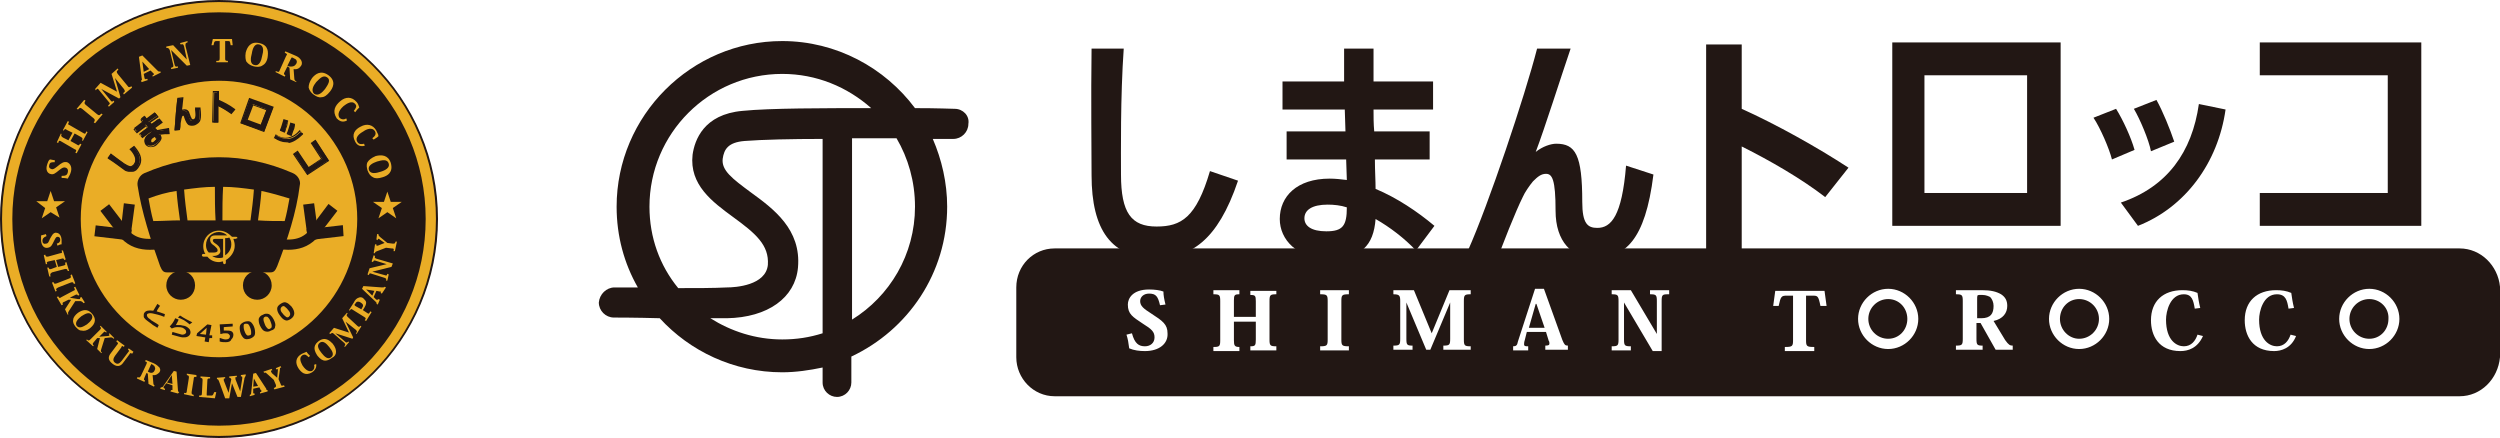 <?xml version="1.0" encoding="utf-8"?>
<!-- Generator: Adobe Illustrator 26.5.3, SVG Export Plug-In . SVG Version: 6.00 Build 0)  -->
<svg version="1.1" id="レイヤー_1" xmlns="http://www.w3.org/2000/svg" xmlns:xlink="http://www.w3.org/1999/xlink" x="0px"
	 y="0px" viewBox="0 0 365.3 64" style="enable-background:new 0 0 365.3 64;" xml:space="preserve">
<style type="text/css">
	.st0{fill:#EAAD26;}
	.st1{fill:#231815;}
	.st2{fill:#221714;}
	.st3{fill-rule:evenodd;clip-rule:evenodd;fill:#221714;}
</style>
<g>
	<g>
		<ellipse transform="matrix(0.618 -0.786 0.786 0.618 -12.935 37.385)" class="st0" cx="32" cy="32" rx="31.9" ry="31.9"/>
		<path class="st1" d="M32,64C14.4,64,0,49.6,0,32C0,14.4,14.4,0,32,0c17.6,0,32,14.4,32,32C64,49.6,49.6,64,32,64z M32,0.3
			C14.5,0.3,0.3,14.5,0.3,32c0,17.5,14.2,31.7,31.7,31.7c17.5,0,31.7-14.2,31.7-31.7C63.7,14.5,49.5,0.3,32,0.3z"/>
	</g>
	<g>
		<g>
			<path class="st2" d="M13.4,46c-0.4-0.5-1-0.1-1.5,0.2c-0.5,0.4-1,0.9-0.7,1.4c0.4,0.5,1,0.1,1.5-0.2C13.2,47,13.7,46.5,13.4,46z"
				/>
			<path class="st2" d="M22.3,53.3l-0.1-0.1c-0.1,0-0.1,0-0.2,0.2l-0.4,0.9l0.2,0.1c0.4,0.2,0.7,0,0.8-0.3c0.1-0.2,0.1-0.3,0-0.5
				C22.6,53.5,22.5,53.4,22.3,53.3z"/>
			<polygon class="st2" points="25.1,54.8 24.4,55.9 25.2,56.1 25.1,54.8 			"/>
			<polygon class="st2" points="37.1,55.3 37,56.5 37.7,56.4 37.1,55.3 			"/>
			<path class="st2" d="M46.7,50.1c-0.5,0.4-0.1,1,0.3,1.5c0.4,0.5,0.9,1,1.4,0.6c0.5-0.4,0.1-1-0.3-1.5
				C47.7,50.2,47.2,49.7,46.7,50.1z"/>
			<path class="st2" d="M52.7,44.2c-0.5-0.3-0.7,0-0.8,0.2l-0.1,0.1c0,0.1,0,0.1,0.1,0.2l0.9,0.5l0.1-0.2
				C53.2,44.6,53,44.4,52.7,44.2z"/>
			<polygon class="st2" points="53.5,42.3 54.4,43.2 54.7,42.5 53.5,42.3 			"/>
			<path class="st2" d="M19.5,21.4c0.5,0.6,0.8,1.1,0.9,1.6c0.1,0.5,0,0.9-0.3,1.4c-0.1,0.2-0.3,0.3-0.4,0.4
				c-0.2,0.1-0.3,0.2-0.5,0.2c-0.2,0-0.3,0-0.4,0c-0.1,0-0.3-0.1-0.4-0.1c-0.1-0.1-0.3-0.2-0.6-0.4c-0.3-0.2-0.9-0.7-2-1.4l0.4-0.6
				c0.9,0.7,1.5,1.1,1.9,1.4c0.3,0.2,0.5,0.3,0.6,0.4c0.1,0,0.2,0.1,0.3,0.1c0.1,0,0.2,0,0.3-0.1c0.1-0.1,0.2-0.2,0.3-0.3
				c0.2-0.3,0.2-0.6,0.2-1c-0.1-0.4-0.3-0.7-0.7-1.2L19.5,21.4z"/>
			<path class="st2" d="M19,25.1c-0.1,0-0.1,0-0.2,0c-0.2,0-0.3-0.1-0.4-0.1s-0.3-0.2-0.6-0.4c-0.3-0.2-0.9-0.7-2-1.4l-0.1-0.1
				l0.5-0.7l0.1,0.1c0.9,0.7,1.5,1.1,1.9,1.4c0.4,0.2,0.5,0.3,0.6,0.3c0.2,0.1,0.3,0.1,0.5,0c0.1-0.1,0.2-0.1,0.3-0.3
				c0.2-0.3,0.2-0.6,0.1-0.9c-0.1-0.3-0.3-0.7-0.7-1.1l-0.1-0.1l0.7-0.5l0.1,0.1c0.5,0.6,0.8,1.1,0.9,1.6c0.1,0.5,0,1-0.3,1.4
				c-0.1,0.2-0.3,0.4-0.4,0.5c-0.2,0.1-0.3,0.2-0.5,0.2C19.2,25.1,19.1,25.1,19,25.1 M16,23c1,0.7,1.6,1.2,1.9,1.4
				c0.3,0.2,0.4,0.3,0.6,0.4c0.1,0.1,0.3,0.1,0.4,0.1c0.1,0,0.3,0,0.4,0c0.1,0,0.3-0.1,0.4-0.2c0.1-0.1,0.3-0.3,0.4-0.4
				c0.3-0.4,0.4-0.9,0.3-1.3c-0.1-0.4-0.4-0.9-0.8-1.4l-0.4,0.2c0.4,0.4,0.6,0.8,0.7,1.1c0.1,0.4,0,0.7-0.2,1.1
				c-0.1,0.1-0.2,0.3-0.3,0.3c-0.2,0.2-0.5,0.1-0.7,0.1c-0.1,0-0.3-0.2-0.6-0.4c-0.4-0.2-1-0.7-1.8-1.3L16,23z"/>
			<path class="st2" d="M24.5,18.9l0.1,0.7c-0.5,0-0.9,0-1.4,0.1l0.1,0.1c0,0,0.1,0.1,0.1,0.1c0.1,0.2,0.1,0.3,0,0.5
				c-0.1,0.2-0.3,0.4-0.6,0.6c-0.3,0.2-0.5,0.3-0.8,0.3c-0.3,0-0.5-0.1-0.7-0.3c-0.2-0.2-0.2-0.5-0.1-0.7c0.1-0.3,0.2-0.5,0.5-0.7
				c0.2-0.1,0.3-0.2,0.5-0.3L22,19.1l-1.2,0.9l-0.4-0.5l1.2-0.9l-0.3-0.4l-1.3,1l-0.4-0.5l1.3-1l-0.3-0.4l0.5-0.4l0.3,0.4l1.2-0.9
				l0.4,0.5l-1.3,0.9l0.3,0.4l1.1-0.8l0.3,0.5l-1.1,0.8l0.4,0.5C23.5,19.1,24,19,24.5,18.9 M22.8,20.2l-0.2-0.2
				c-0.2,0.1-0.3,0.2-0.4,0.2c-0.1,0.1-0.2,0.2-0.3,0.3c0,0.1,0,0.2,0,0.3c0.1,0.1,0.3,0.1,0.6-0.1C22.8,20.4,22.9,20.3,22.8,20.2"
				/>
			<path class="st2" d="M22,21.5c-0.3,0-0.5-0.1-0.7-0.3c-0.2-0.2-0.2-0.5-0.2-0.8c0.1-0.3,0.2-0.5,0.5-0.7c0.1-0.1,0.3-0.2,0.4-0.3
				L22,19.3l-1.2,0.9l-0.5-0.6l1.2-0.9l-0.2-0.2l-1.3,1l-0.5-0.6l1.3-1l-0.3-0.4l0.7-0.5l0.3,0.4l1.2-0.9l0.5,0.6L22,17.9l0.2,0.2
				l1.1-0.8l0.5,0.6l-1.1,0.8l0.3,0.3c0.6-0.1,1.1-0.2,1.6-0.3h0.1l0.1,0.9l-0.1,0c-0.4,0-0.8,0-1.2,0.1c0,0,0,0,0,0.1
				c0.1,0.2,0.2,0.4,0,0.7c-0.1,0.2-0.3,0.4-0.6,0.7C22.7,21.4,22.4,21.5,22,21.5C22.1,21.5,22.1,21.5,22,21.5 M22,19l0.4,0.5
				l-0.1,0.1c-0.1,0.1-0.3,0.2-0.5,0.3c-0.2,0.2-0.4,0.4-0.4,0.6c-0.1,0.2,0,0.4,0.1,0.6c0.1,0.2,0.3,0.3,0.5,0.3h0
				c0.3,0,0.5-0.1,0.7-0.3c0.3-0.2,0.5-0.4,0.6-0.6c0.1-0.2,0.1-0.3,0-0.4c0,0,0-0.1-0.1-0.1L23,19.7l0.2,0c0.4-0.1,0.9-0.1,1.3-0.1
				L24.4,19c-0.5,0-1,0.1-1.6,0.3l-0.1,0l-0.5-0.6l1.1-0.8l-0.2-0.3l-1.1,0.8l-0.4-0.5l1.3-0.9l-0.2-0.3l-1.3,0.9l-0.3-0.4l-0.4,0.3
				l0.3,0.4l-1.3,1l0.2,0.3l1.3-1l0.4,0.5l-1.2,0.9l0.2,0.3L22,19z M22.1,20.9L22.1,20.9c-0.1,0-0.2,0-0.3-0.1
				c-0.1-0.1-0.1-0.2,0-0.4c0.1-0.1,0.2-0.2,0.3-0.3c0.1-0.1,0.2-0.1,0.4-0.2l0.1,0l0.2,0.3c0.1,0.1,0.1,0.3-0.3,0.6
				C22.4,20.8,22.2,20.9,22.1,20.9 M22.6,20c-0.2,0.1-0.3,0.1-0.3,0.2c-0.1,0.1-0.2,0.2-0.2,0.3c0,0.1,0,0.1,0,0.2
				c0,0,0.1,0.1,0.1,0.1c0.1,0,0.2,0,0.4-0.2c0.1-0.1,0.3-0.2,0.2-0.3L22.6,20z"/>
			<path class="st2" d="M26.6,14.4c-0.1,0.8-0.1,1.4-0.2,1.9c0.1-0.1,0.1-0.1,0.2-0.1c0.3-0.1,0.6,0,0.8,0.3l0.3,0.8
				c0.1,0.2,0.1,0.3,0.2,0.3c0.1,0.1,0.2,0.1,0.3,0c0.4-0.1,0.5-0.7,0.3-1.7l0.6,0c0.1,0.7,0.1,1.3,0,1.6c-0.1,0.4-0.4,0.6-0.7,0.7
				c-0.3,0.1-0.6,0.1-0.8,0c-0.2-0.1-0.4-0.4-0.5-0.8L27,17.1c0-0.1-0.1-0.2-0.1-0.2c0-0.1-0.1-0.1-0.2-0.1c-0.1,0-0.2,0.1-0.3,0.3
				c-0.1,0.2-0.1,0.5-0.2,1c0,0.3,0,0.6-0.1,0.9l-0.6,0l0.2-2.5c0-0.2,0.1-0.8,0.2-2L26.6,14.4z"/>
			<path class="st2" d="M25.5,19.1l0.2-2.7c0-0.2,0.1-0.8,0.2-2l0-0.1l0.9-0.1l0,0.1c-0.1,0.7-0.1,1.2-0.2,1.7c0,0,0,0,0.1,0
				c0.4-0.1,0.7,0,0.9,0.3l0.3,0.8c0.1,0.1,0.1,0.3,0.2,0.3c0.1,0,0.1,0.1,0.2,0c0.4-0.1,0.3-0.9,0.2-1.6l0-0.1l0.8,0l0,0.1
				c0.1,0.8,0.1,1.3,0,1.7c-0.1,0.4-0.4,0.6-0.8,0.8c-0.3,0.1-0.6,0.1-0.9,0c-0.2-0.1-0.4-0.4-0.6-0.9l-0.1-0.3
				c0-0.1-0.1-0.2-0.1-0.2c0,0,0,0,0,0c-0.1,0-0.2,0.1-0.2,0.2c-0.1,0.2-0.1,0.5-0.2,0.9c0,0.3,0,0.6-0.1,0.9l0,0.1L25.5,19.1z
				 M26,14.6c-0.1,1.1-0.2,1.7-0.2,1.9l-0.2,2.4l0.4,0c0-0.3,0-0.6,0.1-0.9c0-0.5,0.1-0.8,0.2-1c0.1-0.2,0.2-0.3,0.3-0.4
				c0.1,0,0.2,0,0.3,0.1c0.1,0.1,0.1,0.2,0.2,0.3l0.1,0.3c0.1,0.4,0.3,0.7,0.5,0.8c0.2,0.1,0.4,0.1,0.7,0c0.3-0.1,0.5-0.3,0.7-0.6
				c0.1-0.3,0.1-0.8,0-1.5l-0.4,0c0.2,1,0,1.6-0.4,1.7c-0.1,0-0.3,0-0.4-0.1c-0.1-0.1-0.2-0.2-0.3-0.4l-0.3-0.8
				c-0.1-0.2-0.4-0.3-0.6-0.2c-0.1,0-0.1,0-0.2,0.1l-0.2,0.1l0-0.2c0-0.5,0.1-1.1,0.2-1.8L26,14.6z"/>
			<path class="st2" d="M34.2,16l-0.4,0.6c-0.6-0.5-1.3-0.8-1.9-1.1l0,2.4l-0.7,0l0.1-4.4l0.7,0l0,1.3C32.6,15,33.3,15.4,34.2,16"/>
			<path class="st2" d="M31.9,17.9l-0.9,0l0.1-4.6l0.9,0l0,1.3c0.7,0.3,1.5,0.7,2.3,1.3l0.1,0.1l-0.6,0.7l-0.1-0.1
				c-0.6-0.4-1.2-0.8-1.8-1.1L31.9,17.9z M31.2,17.7l0.5,0l0-2.4l0.1,0c0.6,0.3,1.3,0.6,1.9,1.1L34,16c-0.8-0.5-1.5-0.9-2.2-1.2
				l-0.1,0l0-1.3l-0.5,0L31.2,17.7z"/>
			<path class="st2" d="M38.6,19.2l-3.4-1.2l1.3-3.5l3.4,1.2L38.6,19.2z M38.1,18.3L39,16l-2.1-0.8L36,17.6L38.1,18.3z"/>
			<path class="st2" d="M38.6,19.3L35.1,18l1.3-3.7l3.6,1.3L38.6,19.3z M35.3,17.9l3.2,1.2l1.2-3.3l-3.2-1.2L35.3,17.9z M38.2,18.5
				l-2.3-0.8l0.9-2.5l2.3,0.8L38.2,18.5z M36.2,17.5l1.9,0.7l0.8-2.1l-1.9-0.7L36.2,17.5z"/>
			<path class="st2" d="M44.3,19.5c-0.7,0.7-1.3,1.1-2,1.2c-0.7,0.1-1.4-0.1-2.1-0.5l0.2-0.4c0.6,0.4,1.2,0.5,1.8,0.5
				c0.6-0.1,1.1-0.4,1.7-1L44.3,19.5z M41.6,19.3L41,19c0.2-0.4,0.4-0.9,0.5-1.5l0.5,0.2c0,0.2-0.1,0.4-0.1,0.5
				C41.9,18.4,41.7,18.8,41.6,19.3 M42.5,19.7L42,19.5c0.2-0.4,0.4-0.9,0.5-1.5l0.5,0.2c0,0.3-0.1,0.5-0.1,0.6
				C42.8,19,42.7,19.3,42.5,19.7"/>
			<path class="st2" d="M41.9,20.8c-0.6,0-1.2-0.2-1.8-0.6l-0.1,0l0.3-0.6l0.1,0.1c0.6,0.4,1.2,0.5,1.7,0.4c0.5-0.1,1.1-0.4,1.6-1
				l0.1-0.1l0.5,0.6l-0.1,0.1c-0.7,0.7-1.4,1.1-2,1.2C42.2,20.8,42,20.8,41.9,20.8 M40.3,20.1c0.7,0.4,1.3,0.6,2,0.5
				c0.6-0.1,1.2-0.5,1.9-1.1l-0.3-0.3c-0.6,0.6-1.1,0.9-1.7,1c-0.5,0.1-1.1,0-1.8-0.4L40.3,20.1z M42.6,19.9l-0.7-0.3l0-0.1
				c0.2-0.4,0.3-0.9,0.5-1.5l0-0.1l0.7,0.2l0,0.1c0,0.3-0.1,0.5-0.1,0.6C42.9,19,42.8,19.3,42.6,19.9L42.6,19.9z M42.1,19.5l0.4,0.1
				c0.1-0.4,0.2-0.7,0.3-0.8c0-0.1,0.1-0.3,0.1-0.5l-0.3-0.1C42.4,18.7,42.3,19.1,42.1,19.5 M41.6,19.4l-0.7-0.3l0-0.1
				c0.2-0.4,0.3-0.9,0.5-1.5l0-0.1l0.7,0.2l0,0.1c0,0.2-0.1,0.4-0.1,0.5c0,0.2-0.2,0.5-0.3,1L41.6,19.4z M41.2,19l0.4,0.1
				c0.1-0.4,0.2-0.7,0.3-0.9c0-0.1,0.1-0.3,0.1-0.4l-0.3-0.1C41.5,18.1,41.3,18.6,41.2,19"/>
			<polygon class="st2" points="44.9,25.5 43,22.5 43.5,22.2 45.1,24.5 47.1,23.2 45.5,20.9 46.1,20.5 48,23.4 			"/>
			<path class="st2" d="M44.9,25.6l-2.1-3.1l0.7-0.5l1.6,2.4l1.8-1.2l-1.5-2.3l0.7-0.5l2,3.1L44.9,25.6z M43.1,22.6l1.8,2.8l2.9-1.9
				l-1.8-2.8l-0.4,0.2l1.5,2.3L45,24.7l-1.6-2.4L43.1,22.6z"/>
			<polygon class="st2" points="21.8,10.1 20.8,9 20.8,9 21,10.5 			"/>
			<path class="st2" d="M37.2,9.5c0.7,0.2,1-0.7,1.1-1.3c0.2-0.7,0.3-1.5-0.4-1.7c-0.7-0.2-1,0.6-1.1,1.3
				C36.6,8.5,36.5,9.4,37.2,9.5z"/>
			<path class="st2" d="M43.3,9.3c0.1-0.2,0.1-0.4,0-0.5c0-0.1-0.2-0.2-0.4-0.3l-0.2-0.1c-0.1,0-0.1,0-0.2,0.2l-0.5,1l0.2,0.1
				C42.9,9.8,43.1,9.6,43.3,9.3z"/>
			<path class="st2" d="M45.9,13.7c0.6,0.4,1.2-0.2,1.6-0.7c0.4-0.6,0.9-1.3,0.3-1.7c-0.6-0.4-1.1,0.2-1.6,0.7
				C45.8,12.5,45.4,13.2,45.9,13.7z"/>
			<path class="st2" d="M55.1,23.6c-0.6,0.2-1.4,0.6-1.2,1.2c0.2,0.7,1.1,0.5,1.7,0.3c0.7-0.2,1.4-0.6,1.2-1.2
				C56.6,23.2,55.8,23.4,55.1,23.6z"/>
			<path class="st2" d="M32,1.8C15.4,1.8,1.8,15.4,1.8,32c0,16.6,13.5,30.2,30.2,30.2c16.7,0,30.2-13.5,30.2-30.2
				C62.2,15.4,48.7,1.8,32,1.8z M57.1,23.8c0.4,1.4-0.5,1.9-1.2,2.1c-0.6,0.2-1.1,0.2-1.4,0c-0.4-0.2-0.6-0.5-0.8-1
				c-0.1-0.4-0.2-0.8,0-1.2c0.2-0.3,0.5-0.6,1.2-0.9C55.7,22.6,56.7,22.6,57.1,23.8z M55,19.1c0.1,0.3,0.3,0.5,0.3,0.8
				c-0.2,0.2-0.4,0.3-0.7,0.5l-0.2-0.2c0.4-0.3,0.6-0.6,0.4-1c-0.4-0.7-1.3-0.3-1.7,0c-1.1,0.6-1.1,1.2-0.9,1.5
				c0.2,0.4,0.6,0.4,1,0.3l0.1,0.3c-0.8,0.2-1.2-0.2-1.4-0.6c-0.6-1.1,0-1.8,0.8-2.2C53.6,18,54.5,18.2,55,19.1z M52.2,32
				c0,11.1-9,20.2-20.2,20.2c-11.1,0-20.2-9-20.2-20.2c0-11.1,9-20.2,20.2-20.2C43.1,11.8,52.2,20.9,52.2,32z M49.7,14.8
				c0.8-0.7,1.7-0.7,2.4,0.1c0.2,0.2,0.3,0.5,0.4,0.8c-0.2,0.2-0.4,0.4-0.6,0.7l-0.2-0.2c0.3-0.4,0.5-0.7,0.2-1
				c-0.5-0.6-1.3,0-1.7,0.3c-0.9,0.8-0.8,1.4-0.6,1.7c0.3,0.3,0.7,0.3,1,0.1l0.1,0.3c-0.7,0.4-1.2,0-1.5-0.3
				C48.5,16.2,49,15.4,49.7,14.8z M45.6,11.4c0.5-0.6,1.3-1.2,2.4-0.4c1.2,0.9,0.6,1.9,0.2,2.4c-0.4,0.5-0.8,0.8-1.2,0.8
				c-0.4,0.1-0.8-0.1-1.2-0.4c-0.3-0.2-0.6-0.6-0.7-1C45.1,12.4,45.2,12,45.6,11.4z M40.4,10.4c0.3,0.2,0.4,0.1,0.5-0.2l0.9-2
				C42,7.9,42,7.9,41.6,7.7l0.1-0.2l1.4,0.6c0.5,0.2,0.7,0.4,0.9,0.7c0.1,0.2,0.2,0.5,0,0.8c-0.2,0.3-0.5,0.6-1.1,0.5l0.1,1.3
				c0,0.3,0.1,0.4,0.3,0.5L43.3,12l-0.9-0.4l-0.1-1.7L42,9.7l-0.4,0.8c-0.2,0.3-0.1,0.4,0.1,0.5l-0.1,0.2l-1.4-0.7L40.4,10.4z
				 M35.9,7.7c0.2-0.8,0.7-1.7,2-1.4c1.4,0.3,1.3,1.4,1.2,2.1c-0.1,0.6-0.4,1-0.8,1.2c-0.3,0.2-0.8,0.2-1.2,0.1
				c-0.4-0.1-0.8-0.3-1.1-0.7C35.9,8.8,35.8,8.3,35.9,7.7z M31.1,5.7l2.8,0L34,6.6h-0.3C33.6,6,33.6,6,33.3,6l-0.4,0l0,2.5
				c0,0.3,0,0.4,0.4,0.4l0,0.2l-1.7,0l0-0.2c0.4,0,0.5,0,0.5-0.4l0-2.5l-0.4,0c-0.3,0-0.4,0-0.5,0.6l-0.3,0L31.1,5.7z M25.3,6.6
				l2,2.1h0l-0.4-1.9c-0.1-0.3-0.1-0.4-0.5-0.3l-0.1-0.2L27.4,6l0,0.2c-0.3,0.1-0.3,0.1-0.3,0.5l0.7,2.8l-0.5,0.1l-2.3-2.3l0,0
				l0.5,2.1c0.1,0.3,0.1,0.4,0.5,0.3l0,0.2L25,10.1L25,9.9c0.3-0.1,0.4-0.1,0.3-0.5l-0.5-2.1C24.6,7,24.6,7,24.3,7l0-0.2L25.3,6.6z
				 M20.8,8.1l2.2,2.2c0.2,0.2,0.3,0.2,0.4,0.1l0.1,0.2l-1.2,0.6L22.3,11c0.2-0.1,0.2-0.1,0.2-0.2c0,0-0.1-0.1-0.1-0.1L22,10.3
				l-1,0.5l0.1,0.5c0,0.1,0,0.2,0.1,0.2c0,0.1,0.1,0.1,0.3,0l0.1,0.2L20.7,12l-0.1-0.2c0.1-0.1,0.2-0.1,0.1-0.4l-0.4-3.1L20.8,8.1z
				 M14.7,12.1l2.4,1.3l0,0l-0.8-2.6l0.9-0.8l0.1,0.2c-0.3,0.2-0.3,0.3-0.1,0.6l1.4,1.7c0.2,0.3,0.3,0.3,0.6,0.1l0.1,0.2l-1.2,1
				l-0.1-0.2c0.3-0.2,0.3-0.3,0.1-0.6l-1.3-1.6l0,0l0.8,2.8l-0.2,0.2L14.8,13l0,0l1.3,1.6c0.2,0.3,0.3,0.3,0.5,0.1l0.1,0.2l-0.8,0.7
				l-0.1-0.2c0.3-0.2,0.3-0.3,0.1-0.5l-1.4-1.7c-0.2-0.3-0.3-0.3-0.5,0l-0.1-0.2L14.7,12.1z M12.3,14.6l0.2,0.1
				c-0.2,0.3-0.2,0.4,0,0.6l1.7,1.4c0.3,0.2,0.3,0.2,0.6-0.1l0.2,0.1L13.9,18l-0.2-0.1c0.2-0.3,0.2-0.4,0-0.6L12,15.9
				c-0.3-0.2-0.3-0.2-0.6,0.1l-0.2-0.1L12.3,14.6z M8.9,19.5L9,19.6c-0.1,0.2-0.1,0.3,0.2,0.5l0.8,0.4l0.6-1.1L9.8,19
				c-0.3-0.2-0.3-0.2-0.5,0.1L9.2,19l0.7-1.3l0.2,0.1c-0.2,0.3-0.2,0.4,0.1,0.5l1.9,1.1c0.3,0.2,0.4,0.2,0.5-0.2l0.2,0.1l-0.7,1.3
				L12,20.5c0.1-0.3,0.1-0.3-0.2-0.5l-0.9-0.5l-0.6,1.1l0.9,0.5c0.3,0.2,0.3,0.2,0.5-0.1l0.2,0.1l-0.7,1.3l-0.2-0.1
				c0.2-0.3,0.2-0.4-0.1-0.5l-1.9-1.1c-0.3-0.2-0.4-0.2-0.5,0.2l-0.2-0.1L8.9,19.5z M6.9,24c0.1-0.3,0.2-0.6,0.4-0.7
				c0.2,0,0.4,0.1,0.7,0.1l0,0.3c-0.5,0-0.7,0-0.8,0.4c-0.1,0.3,0,0.5,0.3,0.6c0.3,0.1,0.5-0.1,0.9-0.4c0.6-0.5,0.9-0.7,1.4-0.6
				c0.5,0.2,0.8,0.8,0.5,1.6c-0.1,0.3-0.3,0.6-0.4,0.8C9.5,26,9.2,26,9,26l0-0.3c0.6,0,0.8-0.1,0.9-0.5c0.1-0.3,0-0.6-0.3-0.7
				c-0.3-0.1-0.5,0-1,0.4c-0.5,0.4-0.8,0.7-1.3,0.5C7,25.3,6.6,24.9,6.9,24z M5.3,29.4h1.6l0.5-1.5h0l0.5,1.5h1.6v0l-1.3,0.9
				l0.5,1.5h0L7.4,31l-1.3,0.9h0l0.5-1.5L5.3,29.4L5.3,29.4z M6,35.2c0-0.3,0-0.6,0-0.8c0.3-0.1,0.5-0.1,0.7-0.2l0.1,0.3
				c-0.5,0.2-0.6,0.4-0.6,0.7c0,0.3,0.2,0.5,0.5,0.4c0.3,0,0.4-0.2,0.6-0.7c0.3-0.5,0.4-0.8,0.8-0.9c0.3,0,0.8,0.1,0.9,1
				c0,0.3,0,0.5,0,0.7c-0.2,0-0.4,0.1-0.6,0.2l-0.1-0.3c0.4-0.1,0.5-0.3,0.5-0.6c0-0.3-0.2-0.4-0.4-0.4c-0.2,0-0.3,0.2-0.5,0.6
				c-0.3,0.6-0.4,0.9-0.9,1C6.5,36.3,6.1,36,6,35.2z M7.4,40.4l-0.2,0l-0.3-1.3l0.2,0c0.1,0.2,0.1,0.3,0.4,0.2L8.3,39L8,38l-0.9,0.2
				c-0.3,0.1-0.3,0.1-0.2,0.4l-0.2,0l-0.3-1.3l0.2-0.1c0.1,0.3,0.1,0.3,0.4,0.3L8.8,37C9.1,37,9.1,36.9,9,36.6l0.2,0l0.4,1.3
				l-0.2,0.1c-0.1-0.2-0.1-0.3-0.4-0.2l-0.8,0.2L8.5,39l0.8-0.2c0.3-0.1,0.3-0.1,0.2-0.4l0.2-0.1l0.4,1.3l-0.2,0
				c-0.1-0.3-0.1-0.3-0.4-0.3l-1.9,0.5C7.3,40,7.3,40.1,7.4,40.4z M8.3,42.5l-0.2,0.1l-0.5-1.3l0.2-0.1c0.1,0.3,0.2,0.3,0.5,0.2
				l1.8-0.7c0.3-0.1,0.3-0.2,0.2-0.5l0.2-0.1l0.5,1.3l-0.2,0.1c-0.1-0.3-0.2-0.3-0.5-0.2l-1.8,0.7C8.2,42.2,8.1,42.2,8.3,42.5z
				 M10.1,45.4c-0.2,0.3-0.2,0.4-0.1,0.5L9.9,46l-0.4-0.8l0.9-1.4L10,43.8l-0.6,0.3c-0.3,0.1-0.3,0.2-0.2,0.4l-0.2,0.1l-0.7-1.2
				l0.2-0.1c0.2,0.3,0.2,0.3,0.5,0.1l1.7-0.9c0.3-0.1,0.3-0.2,0.1-0.5l0.2-0.1l0.6,1.2l-0.2,0.1c-0.1-0.2-0.2-0.2-0.4-0.1l-0.8,0.4
				v0l1.2,0.2c0.1,0,0.2,0,0.3,0c0,0,0-0.1,0-0.2l0.2-0.1l0.5,0.8l-0.2,0.1c-0.1-0.1-0.1-0.2-0.4-0.3L11,44L10.1,45.4z M11.9,48.3
				c-0.4,0-0.6-0.3-0.9-0.6c-0.2-0.3-0.4-0.6-0.3-1c0-0.3,0.3-0.7,0.7-1c0.6-0.4,1.4-0.7,2.1,0.2c0.8,1,0.1,1.7-0.4,2.1
				C12.7,48.3,12.3,48.4,11.9,48.3z M14.9,51.5l-0.1,0.1l-0.6-0.6l0.4-1.6l-0.4,0L13.7,50c-0.2,0.2-0.2,0.3,0,0.5l-0.1,0.1l-1-0.9
				l0.1-0.1c0.2,0.2,0.3,0.2,0.5,0l1.4-1.4c0.2-0.2,0.2-0.3,0-0.5l0.1-0.1l0.9,0.9l-0.1,0.1c-0.2-0.2-0.2-0.2-0.4,0l-0.6,0.6l0,0
				l1.2-0.1c0.1,0,0.2,0,0.3-0.1c0,0,0-0.1-0.1-0.2l0.1-0.1l0.7,0.7l-0.1,0.1c-0.1-0.1-0.2-0.2-0.4-0.2l-0.9,0.1L14.8,51
				C14.7,51.3,14.7,51.4,14.9,51.5z M19.3,51.7c-0.2-0.2-0.3-0.1-0.4,0.1L18,53c-0.2,0.3-0.7,0.8-1.5,0.2c-0.8-0.6-0.7-1.1-0.3-1.6
				l0.9-1.2c0.2-0.2,0.2-0.3-0.1-0.5l0.1-0.2l1.1,0.8l-0.1,0.2c-0.2-0.2-0.3-0.2-0.4,0.1L16.8,52c-0.2,0.3-0.4,0.7,0,1
				c0.5,0.4,0.8-0.1,1-0.3l0.9-1.2c0.2-0.2,0.2-0.3,0-0.4l0.1-0.2l0.7,0.5L19.3,51.7z M22.3,54.8l0.1,1.1c0,0.3,0.1,0.4,0.2,0.4
				l-0.1,0.2l-0.8-0.4l-0.1-1.5l-0.2-0.1l-0.3,0.7c-0.1,0.3-0.1,0.3,0.1,0.4l-0.1,0.2L20,55.3l0.1-0.2c0.3,0.1,0.3,0.1,0.5-0.2
				l0.8-1.7c0.1-0.3,0.1-0.3-0.2-0.4l0.1-0.2l1.2,0.5c0.4,0.2,0.6,0.4,0.8,0.6c0.1,0.2,0.2,0.4,0,0.7C23.1,54.6,22.8,54.9,22.3,54.8
				z M26,57.5l-1.1-0.3l0.1-0.2c0.2,0,0.2,0,0.2,0c0,0,0-0.1,0-0.2l0-0.5l-0.9-0.3L24,56.4c-0.1,0.1-0.1,0.1-0.1,0.2
				c0,0.1,0,0.1,0.2,0.2l0,0.2l-0.7-0.2l0.1-0.2c0.1,0,0.2,0,0.3-0.1l1.6-2.3l0.4,0.1l0.2,2.7c0,0.2,0.1,0.3,0.2,0.3L26,57.5z
				 M28.7,55.1c-0.3-0.1-0.4,0-0.4,0.3l-0.3,1.9c0,0.3,0,0.3,0.3,0.4l0,0.2l-1.4-0.3l0-0.2c0.3,0.1,0.4,0,0.4-0.3l0.3-1.9
				c0-0.3,0-0.3-0.3-0.4l0-0.2l1.4,0.2L28.7,55.1z M31.4,58.2L29.1,58l0-0.2c0.3,0,0.4,0,0.4-0.3l0.1-1.9c0-0.3,0-0.3-0.3-0.4l0-0.2
				l1.4,0.1l0,0.2c-0.3,0-0.4,0-0.4,0.3l-0.1,2c0,0.2,0,0.2,0.1,0.2l0.5,0c0.3,0,0.3,0,0.5-0.5l0.3,0L31.4,58.2z M35.7,55.4L35.2,58
				l-0.5,0L33.9,56h0l-0.4,2.2l-0.6,0l-0.9-2.5c-0.1-0.2-0.1-0.3-0.3-0.3l0-0.2l1.2-0.1l0,0.2c-0.2,0-0.2,0-0.2,0.1c0,0,0,0.1,0,0.2
				l0.7,1.8h0l0.4-2c-0.1-0.1-0.1-0.2-0.3-0.2l0-0.2l1.1-0.1l0,0.2c-0.2,0-0.2,0-0.2,0.1c0,0,0,0.1,0,0.2l0.7,1.8h0l0.3-1.9
				c0-0.1,0-0.1,0-0.2c0-0.1-0.1-0.1-0.2-0.1l0-0.2l0.7-0.1l0,0.2C35.8,55.1,35.7,55.2,35.7,55.4z M38,57.5l0-0.2
				c0.2,0,0.2-0.1,0.2-0.2c0,0,0-0.1-0.1-0.1l-0.2-0.4l-0.9,0.2l0,0.4c0,0.1,0,0.2,0,0.2c0,0.1,0.1,0.1,0.2,0.1l0,0.2l-0.7,0.2
				l0-0.2c0.1,0,0.2-0.1,0.2-0.3l0.3-2.8l0.4-0.1l1.5,2.3C38.9,57,39,57,39.1,57l0,0.2L38,57.5z M40.1,56.9L40,56.7
				c0.3-0.1,0.4-0.2,0.3-0.5L40,55.5L39,54.6c-0.2-0.2-0.3-0.2-0.4-0.1l-0.1-0.2l1.2-0.4l0.1,0.2c-0.2,0-0.2,0.1-0.2,0.2
				c0,0,0.1,0.1,0.1,0.2l0.8,0.7l0,0l0.1-1c0-0.1,0-0.2,0-0.2c0-0.1-0.1-0.1-0.2,0l-0.1-0.2l0.7-0.3l0.1,0.2c-0.2,0-0.2,0.1-0.2,0.3
				l-0.2,1.4l0.3,0.7c0.1,0.3,0.1,0.3,0.5,0.2l0.1,0.2L40.1,56.9z M45.6,54.4c-1,0.6-1.6,0-2-0.6c-0.5-0.8-0.4-1.6,0.5-2.1
				c0.2-0.1,0.5-0.2,0.7-0.3c0.1,0.2,0.3,0.4,0.5,0.6l-0.2,0.2c-0.3-0.3-0.5-0.5-0.9-0.3c-0.6,0.4-0.2,1.1,0,1.5
				c0.6,0.9,1.1,0.9,1.4,0.8c0.3-0.2,0.4-0.5,0.3-0.9l0.3-0.1C46.3,53.8,45.9,54.2,45.6,54.4z M49.1,51.4c0,0.4-0.2,0.7-0.6,0.9
				c-0.3,0.2-0.6,0.4-1,0.4c-0.3,0-0.7-0.2-1.1-0.7c-0.4-0.6-0.8-1.4,0.1-2.1c1-0.8,1.7-0.1,2.1,0.3C49,50.7,49.1,51.1,49.1,51.4z
				 M52.1,48.8l-0.1-0.1c0.2-0.2,0.2-0.3,0-0.5L50.5,47l0,0l1.1,2.3l-0.1,0.2L49,48.7l0,0l1.4,1.2c0.2,0.2,0.3,0.2,0.5,0L51,50
				l-0.6,0.7l-0.1-0.1c0.2-0.2,0.2-0.3,0-0.5l-1.5-1.3c-0.2-0.2-0.3-0.2-0.5,0l-0.2-0.1l0.7-0.8l2.2,0.7v0l-1-2.1l0.7-0.8l0.1,0.1
				c-0.2,0.2-0.2,0.3,0,0.5l1.4,1.3c0.2,0.2,0.3,0.2,0.5,0l0.1,0.1L52.1,48.8z M53.5,46.9l-0.2-0.1c0.2-0.3,0.2-0.3-0.1-0.5l-1.6-1
				c-0.3-0.2-0.3-0.2-0.5,0.1L51,45.3l0.7-1.1c0.2-0.4,0.4-0.6,0.7-0.7c0.2-0.1,0.5-0.1,0.7,0.1c0.2,0.2,0.4,0.4,0.4,0.6
				c0,0.3-0.1,0.5-0.4,1L53,45.3l0.6,0.4c0.3,0.2,0.3,0.2,0.5-0.2l0.2,0.1L53.5,46.9z M55.8,42.9l-0.2-0.1c0.1-0.1,0.1-0.2,0-0.2
				c0,0-0.1,0-0.1,0L55,42.5l-0.4,0.9l0.3,0.3c0.1,0.1,0.1,0.1,0.2,0.1c0.1,0,0.1,0,0.2-0.1l0.2,0.1l-0.3,0.7l-0.2-0.1
				c0.1-0.1,0-0.2-0.1-0.3l-2-1.9l0.2-0.4l2.7,0.2c0.3,0,0.3,0,0.4-0.1l0.2,0.1L55.8,42.9z M57.2,39l-2.8,0.7v0l1.8,0.5
				c0.3,0.1,0.3,0.1,0.4-0.2l0.2,0.1L56.6,41L56.4,41c0.1-0.3,0-0.3-0.2-0.4L54.3,40c-0.3-0.1-0.3-0.1-0.4,0.2l-0.2-0.1l0.3-0.9
				l2.5-0.6l0,0l-1.6-0.5c-0.3-0.1-0.3,0-0.4,0.2l-0.2-0.1l0.3-0.9l0.2,0.1c-0.1,0.3,0,0.3,0.2,0.4l2.4,0.7L57.2,39z M57.7,36.7
				l-0.2,0c0.1-0.4,0-0.4-0.3-0.4l-0.8-0.1l-1.3,0.5c-0.3,0.1-0.3,0.2-0.3,0.3l-0.2,0l0.2-1.3l0.2,0c0,0.2,0,0.2,0,0.2
				c0,0,0.1,0,0.2,0l1-0.4l0,0L55.5,35c-0.1-0.1-0.1-0.1-0.2-0.1c-0.1,0-0.1,0-0.1,0.2L55,35l0.1-0.8l0.2,0c0,0.2,0,0.2,0.2,0.4
				l1.1,0.9l0.8,0.1c0.3,0,0.3,0,0.4-0.3l0.2,0L57.7,36.7z M57.4,30.4l0.5,1.5h0L56.6,31l-1.3,0.9h0l0.5-1.5l-1.3-0.9v0h1.6l0.5-1.5
				h0l0.5,1.5h1.6v0L57.4,30.4z"/>
			<path class="st3" d="M28.5,41.7c0-1.2-0.9-2.1-2.1-2.1c-1.2,0-2.1,0.9-2.1,2.1c0,1.2,1,2.1,2.1,2.1
				C27.6,43.8,28.5,42.9,28.5,41.7"/>
			<path class="st3" d="M35.5,41.7c0-1.2,0.9-2.1,2.1-2.1c1.2,0,2.1,0.9,2.1,2.1c0,1.2-1,2.1-2.1,2.1C36.4,43.8,35.5,42.9,35.5,41.7
				"/>
			<path class="st2" d="M21.9,36.5c-1.5,0-3-0.4-4.2-1.7c-0.3-0.3-0.3-0.8,0-1.1s0.8-0.3,1.1,0c1.3,1.4,3,1.4,5.5,0.9
				c0.4-0.1,0.8,0.2,0.9,0.6c0.1,0.4-0.2,0.9-0.6,0.9C23.8,36.4,22.9,36.5,21.9,36.5"/>
			<polygon class="st2" points="19,35.1 17.5,34.9 18.1,29.7 19.7,29.9 			"/>
			
				<rect x="15.7" y="31.4" transform="matrix(0.118 -0.993 0.993 0.118 -19.24 46.404)" class="st2" width="1.6" height="5.3"/>
			<rect x="16" y="29.8" transform="matrix(0.794 -0.608 0.608 0.794 -16.15 16.88)" class="st2" width="1.6" height="5"/>
			<path class="st2" d="M42.1,36.5c-0.9,0-1.9-0.2-2.8-0.3c-0.4-0.1-0.7-0.5-0.6-0.9c0.1-0.4,0.5-0.7,0.9-0.6
				c2.5,0.5,4.2,0.5,5.5-0.9c0.3-0.3,0.8-0.3,1.1,0c0.3,0.3,0.3,0.8,0,1.1C45,36.1,43.6,36.5,42.1,36.5"/>
			<polygon class="st2" points="45,35.1 44.3,29.9 45.9,29.7 46.6,34.9 			"/>
			<polygon class="st2" points="45,35.1 44.8,33.5 50.1,32.9 50.2,34.5 			"/>
			<polygon class="st2" points="46.3,34.7 45,33.8 48,29.8 49.3,30.8 			"/>
			<g>
				<path class="st2" d="M31.1,35.1c0,0.2,0.1,0.3,0.4,0.5c0.3,0.2,0.7,0.5,0.7,1.1c0,0.4-0.4,0.7-1,0.7c-0.1,0-0.1,0-0.2,0
					c0.3,0.2,0.6,0.3,1,0.3c0.2,0,0.4,0,0.6-0.1v-2.7c-0.4,0-0.8,0-1.1,0C31.2,34.9,31.1,35,31.1,35.1z"/>
				<path class="st2" d="M42.8,25.3c-7.1-3.1-14.5-3.1-21.7,0c-0.7,0.3-1.1,1.1-1,1.8c0.6,3.9,1.9,7.9,3.3,11.8
					c0.3,0.7,0.5,0.9,1,0.9h15.1c0.5,0,0.7-0.2,1-0.9c1.5-3.9,2.8-7.8,3.3-11.8C44,26.4,43.5,25.6,42.8,25.3z M22.4,32.3
					c-0.3-1.1-0.5-2.2-0.7-3.3c1.3-0.5,2.7-0.9,4.1-1.1c0.1,1.4,0.3,2.9,0.5,4.3C25,32.2,23.7,32.3,22.4,32.3z M26.9,27.7
					c1.5-0.2,3-0.4,4.5-0.4c0,1.6,0,3.3,0.1,4.9c-1.4,0-2.8,0-4.1,0C27.2,30.7,27,29.2,26.9,27.7z M34.4,34.9c0,0-0.1,0-0.3,0
					c0.1,0.3,0.2,0.6,0.2,1c0,0.9-0.6,1.7-1.3,2.1v0.4c0,0.1-0.1,0.2-0.2,0.2c-0.1,0-0.2-0.1-0.2-0.2v-0.2c-0.2,0-0.4,0.1-0.6,0.1
					c-0.7,0-1.3-0.3-1.7-0.8c-0.3,0-0.6,0-0.6,0c-0.1,0-0.2-0.1-0.2-0.2c0-0.1,0.1-0.2,0.2-0.2c0,0,0.1,0,0.3,0
					c-0.2-0.3-0.3-0.7-0.3-1.1c0-1.3,1-2.3,2.3-2.3c0.8,0,1.4,0.4,1.9,0.9c0.3,0,0.5,0,0.6,0c0.1,0,0.2,0.1,0.2,0.2
					C34.6,34.8,34.5,34.9,34.4,34.9z M36.6,32.2c-1.4,0-2.8,0-4.1,0c0-1.6,0-3.3,0.1-4.9c1.5,0,3,0.2,4.5,0.4
					C37,29.2,36.8,30.7,36.6,32.2z M41.6,32.3c-1.3,0-2.6,0-3.9-0.1c0.2-1.4,0.4-2.9,0.5-4.3c1.4,0.3,2.8,0.7,4.1,1.1
					C42.1,30.1,41.9,31.2,41.6,32.3z"/>
				<path class="st2" d="M32.9,34.8v2.5c0.5-0.3,0.9-0.9,0.9-1.6c0-0.4-0.1-0.7-0.3-1C33.3,34.8,33.1,34.8,32.9,34.8z"/>
				<path class="st2" d="M33.2,34.4c-0.3-0.3-0.8-0.5-1.2-0.5c-1,0-1.9,0.8-1.9,1.9c0,0.4,0.1,0.8,0.4,1.1c0.2,0,0.5,0,0.7,0
					c0.1,0,0.6,0,0.6-0.3c0-0.3-0.2-0.4-0.5-0.7c-0.3-0.2-0.6-0.4-0.6-0.9c0-0.2,0.1-0.6,0.7-0.6C31.8,34.4,32.5,34.4,33.2,34.4z"/>
			</g>
			<path class="st2" d="M23,47.9c-0.3-0.2-0.7-0.4-0.9-0.6c-0.4-0.3-0.7-0.5-0.8-0.6c-0.2-0.2-0.3-0.3-0.3-0.5c0-0.2,0-0.4,0.1-0.5
				c0.2-0.3,0.6-0.4,1.3-0.3c0.2-0.3,0.4-0.7,0.6-1l0.4,0.3l-0.1,0.1l0,0c-0.1,0.2-0.3,0.4-0.4,0.7c0.3,0.1,0.7,0.2,1.2,0.4L24,46.3
				c-0.7-0.3-1.3-0.4-1.7-0.5c-0.4-0.1-0.7,0-0.8,0.1c-0.1,0.2,0,0.5,0.5,0.8l0.1,0.1c0.3,0.2,0.7,0.4,1.1,0.7L23,47.9z"/>
			<path class="st2" d="M25.1,48.9l0.1-0.4c0.6,0.2,1.1,0.3,1.4,0.4c0.3,0,0.5-0.1,0.6-0.3c0-0.1,0-0.3-0.1-0.4
				c-0.1-0.1-0.2-0.2-0.4-0.3c-0.3-0.1-0.5-0.1-0.8-0.1c-0.3,0-0.6,0.1-0.8,0.2l-0.3-0.3c0.3-0.3,0.6-0.7,0.8-1.2l0.5,0.2
				c-0.1,0.3-0.3,0.6-0.4,0.8c0.2,0,0.4,0,0.6,0c0.2,0,0.4,0.1,0.6,0.1c0.4,0.1,0.6,0.3,0.8,0.5c0.1,0.2,0.2,0.4,0.1,0.7
				c-0.1,0.2-0.2,0.3-0.4,0.4c-0.2,0.1-0.4,0.1-0.7,0.1C26.4,49.3,25.9,49.1,25.1,48.9 M28.1,47.1l-0.4,0.3
				c-0.2-0.2-0.5-0.4-0.8-0.6c-0.4-0.2-0.6-0.3-0.9-0.4l0.3-0.3C26.9,46.5,27.5,46.8,28.1,47.1"/>
			<path class="st2" d="M31,49.4l-0.4,0L30.5,50l-0.6-0.1l0.1-0.6l-1.3-0.2l0.1-0.4l1.5-1.3l0.6,0.1L30.6,49l0.4,0L31,49.4z
				 M30.1,48.9l0.1-1l-1,0.9L30.1,48.9z"/>
			<path class="st2" d="M32.1,49.9l0-0.5l0.1,0c0.3,0.1,0.5,0.2,0.8,0.2c0.4,0,0.6-0.2,0.6-0.5c0-0.1-0.1-0.2-0.2-0.3
				c-0.1-0.1-0.3-0.1-0.5-0.1c-0.2,0-0.3,0-0.6,0.1h-0.1l-0.1-1.4l1.9-0.1l0,0.4l-1.3,0.1l0,0.5c0.1,0,0.2,0,0.3,0
				c0.3,0,0.6,0,0.8,0.1c0.2,0.1,0.3,0.3,0.3,0.5c0,0.3-0.1,0.5-0.3,0.7C33.7,49.9,33.4,50,33,50C32.7,50,32.4,50,32.1,49.9"/>
			<path class="st2" d="M36.5,49.5c-0.4,0.1-0.7,0.1-0.9-0.1c-0.2-0.2-0.4-0.5-0.5-0.9c-0.1-0.4-0.1-0.8,0-1
				c0.1-0.2,0.4-0.4,0.7-0.5c0.4-0.1,0.7-0.1,0.9,0.1c0.2,0.2,0.4,0.5,0.5,0.9c0.1,0.4,0.1,0.8,0,1C37.1,49.2,36.8,49.4,36.5,49.5
				 M35.9,47.3c-0.2,0-0.3,0.1-0.3,0.3c0,0.2,0,0.4,0.1,0.7c0.1,0.3,0.2,0.5,0.3,0.6c0.1,0.1,0.2,0.2,0.4,0.1c0.2,0,0.3-0.1,0.3-0.3
				c0-0.2,0-0.4-0.1-0.7c-0.1-0.3-0.2-0.5-0.3-0.6C36.2,47.3,36.1,47.3,35.9,47.3"/>
			<path class="st2" d="M39.6,48.3c-0.3,0.2-0.6,0.2-0.9,0.1c-0.3-0.1-0.5-0.4-0.7-0.8c-0.2-0.4-0.2-0.7-0.2-1
				c0.1-0.3,0.3-0.5,0.6-0.6c0.3-0.2,0.6-0.2,0.9-0.1c0.2,0.1,0.5,0.4,0.7,0.8c0.2,0.4,0.3,0.8,0.2,1C40.2,48,40,48.2,39.6,48.3
				 M38.7,46.3c-0.2,0.1-0.2,0.2-0.2,0.4c0,0.2,0.1,0.4,0.2,0.7c0.1,0.3,0.3,0.5,0.4,0.6c0.1,0.1,0.3,0.1,0.4,0
				c0.2-0.1,0.2-0.2,0.2-0.4c0-0.2-0.1-0.4-0.2-0.7c-0.1-0.3-0.3-0.5-0.4-0.6C39,46.3,38.8,46.2,38.7,46.3"/>
			<path class="st2" d="M42.5,46.6c-0.3,0.2-0.6,0.3-0.8,0.2c-0.3-0.1-0.5-0.3-0.8-0.7c-0.3-0.4-0.4-0.7-0.4-1
				c0-0.3,0.2-0.5,0.5-0.7c0.3-0.2,0.6-0.3,0.8-0.2c0.3,0.1,0.5,0.3,0.8,0.6c0.3,0.4,0.4,0.7,0.4,1C43,46.1,42.8,46.4,42.5,46.6
				 M41.2,44.8c-0.1,0.1-0.2,0.2-0.2,0.4c0,0.2,0.1,0.4,0.3,0.6c0.2,0.3,0.4,0.4,0.5,0.5c0.1,0.1,0.3,0.1,0.4,0
				c0.1-0.1,0.2-0.2,0.2-0.4c0-0.2-0.1-0.4-0.3-0.6c-0.2-0.3-0.4-0.4-0.5-0.5C41.5,44.7,41.4,44.7,41.2,44.8"/>
		</g>
	</g>
</g>
<g>
	<path class="st2" d="M139.5,15.9c-0.3,0-2.5-0.1-5.8-0.1C129.3,9.9,122.2,6,114.3,6c-13.3,0-24.2,10.9-24.2,24.2
		c0,4.3,1.1,8.3,3.1,11.8c-2,0-3.4,0-3.4,0c-1.2,0-2.2,1-2.3,2.2c0,1.2,1,2.2,2.2,2.2c0.2,0,3.2,0,6.7,0.1
		c4.4,4.8,10.8,7.9,17.9,7.9c2,0,4-0.3,5.9-0.7v2.2c0,1.2,1,2.1,2.1,2.1c1.2,0,2.1-1,2.1-2.1v-3.8c8.3-3.9,14-12.2,14-21.9
		c0-3.5-0.8-6.9-2.1-9.9c1.8,0,3,0,3,0h0c1.2,0,2.2-1,2.2-2.2C141.7,16.9,140.7,15.9,139.5,15.9z M94.9,30.2
		c0-10.7,8.7-19.4,19.4-19.4c5,0,9.5,1.9,13,5c-6.9,0-14.8,0-18.8,0.4c-5.7,0.5-7,4.3-7.3,6.4c-0.5,4.4,2.9,6.9,5.9,9.1
		c3.3,2.4,5.3,4.1,5.1,7c-0.3,3-4.7,3.3-6,3.3c-1.9,0.1-4.5,0.1-7.1,0.1C96.4,38.8,94.9,34.7,94.9,30.2z M114.3,49.6
		c-3.9,0-7.5-1.2-10.5-3.1c0.9,0,1.7,0,2.4,0c6-0.1,10-3,10.4-7.4c0.5-5.6-3.6-8.6-6.9-11c-2.7-2-4.3-3.2-4.1-4.9
		c0.2-1.4,0.8-2.4,3.2-2.6c2.6-0.2,6.8-0.3,11.4-0.3v28.4C118.3,49.3,116.4,49.6,114.3,49.6z M133.7,30.2c0,7-3.7,13.1-9.2,16.5
		V20.2c2.3,0,4.5,0,6.5,0C132.7,23.1,133.7,26.5,133.7,30.2z"/>
	<g>
		<path class="st2" d="M164.2,7.1c-0.5,7.1-0.4,15.3-0.4,18.4c0,5.6,1.5,7.6,5.2,7.6c3.6,0,5.8-1.3,7.8-8.1l4.1,1.4
			c-3,8.9-7,11.3-12.1,11.3c-6.4,0-9.3-4.1-9.3-12.1c0-3.2-0.1-11.4,0-18.5H164.2z"/>
		<path class="st2" d="M196.6,19.2l-0.1-3.2h-9.1v-4.1h9c0-1.3,0-3.8,0-4.8h4.3c0,1,0,3.5,0,4.8h8.7V16h-8.7c0,1,0,2.1,0.1,3.2h8.1
			v4.1h-8c0,1.6,0.1,3.1,0.1,4.3c3.1,1.3,6.1,3.3,8.6,5.4l-2.7,3.6c-1.7-1.8-3.8-3.4-5.9-4.6c-0.3,3.9-2.1,5.8-6.8,5.8
			c-4.7,0-7.2-2.8-7.2-5.8c0-3.3,2.5-5.9,7.3-5.9c0.8,0,1.7,0.1,2.5,0.2l-0.1-3H188v-4.1H196.6z M194,29.9c-2.3,0-3.4,0.8-3.4,2
			c0,1.1,1,1.9,3.2,1.9c2.4,0,3-0.8,3-3.5v0C195.9,30,194.9,29.9,194,29.9"/>
		<path class="st2" d="M229.5,7.1c-1.4,4.1-3.8,11.7-5.1,15.1c1-0.8,2.2-1.2,3-1.2c2.8,0,3.8,1.6,3.8,8.5c0,3.2,0.8,3.8,2.2,3.8
			c2,0,3.6-1.7,4.2-9.1l4,1.3c-1.2,9.7-4.2,12.2-8.6,12.2c-3.3,0-5.7-2.4-5.7-6.9c0-4.6-0.5-5.4-1.4-5.4c-0.7,0-1.2,0.4-1.9,1.1
			c-0.5,0.6-1.2,1.6-1.5,2.3c-1,2-3,7-3.9,9.6l-4.1-1.8c3-6.7,8.3-22.5,10.1-29.5H229.5z"/>
		<path class="st2" d="M301.1,33h-24.6V6.2h24.6V33z M296.2,11h-15v17.2h15V11z"/>
		<polygon class="st2" points="353.8,6.2 353.8,33 330.2,33 330.2,28.2 348.9,28.2 348.9,11 330.2,11 330.2,6.2 		"/>
		<path class="st2" d="M270.1,24.5l-3.4,4.3c-3.5-2.7-8-5.3-12.2-7.4v16.3h-5.2V6.5h5.2v9.4C259.6,18.2,265.5,21.5,270.1,24.5"/>
		<path class="st2" d="M289.7,43.1h-0.5c-0.3,0-0.3,0.1-0.3,0.7v2.7h0.6c1.4,0,1.8-0.7,1.8-1.8c0-0.5-0.2-1-0.5-1.3
			C290.6,43.3,290.2,43.1,289.7,43.1"/>
		<polygon class="st2" points="224.4,44.4 223.4,47.9 225.7,47.9 224.5,44.4 		"/>
		<path class="st2" d="M275.9,43.7c-1.6,0-2.9,1.3-2.9,2.9c0,1.6,1.3,2.9,2.9,2.9c1.6,0,2.8-1.3,2.8-2.9
			C278.7,45,277.5,43.7,275.9,43.7"/>
		<path class="st2" d="M303.8,43.7c-1.6,0-2.8,1.3-2.8,2.9c0,1.6,1.3,2.9,2.8,2.9c1.6,0,2.9-1.3,2.9-2.9
			C306.7,45,305.4,43.7,303.8,43.7"/>
		<path class="st2" d="M346.2,43.7c-1.6,0-2.9,1.3-2.9,2.9c0,1.6,1.3,2.9,2.9,2.9c1.6,0,2.8-1.3,2.8-2.9
			C349.1,45,347.8,43.7,346.2,43.7"/>
		<path class="st2" d="M359.4,36.3H154.1c-3.1,0-5.6,2.5-5.6,5.7v10.2c0,3.1,2.5,5.7,5.6,5.7h205.3c3.1,0,5.6-2.5,5.9-5.7V41.9
			C365,38.8,362.5,36.3,359.4,36.3 M167.3,51.3c-0.8,0-1.6-0.1-2.3-0.4c-0.1-0.8-0.2-1.4-0.4-2l0.8-0.2c0.4,1.5,1,1.9,1.9,1.9
			c0.8,0,1.4-0.5,1.4-1.3c0-0.8-0.4-1.2-1.7-2c-1.5-1-2.2-1.4-2.2-2.8c0-0.9,0.7-2.2,3.1-2.2c0.8,0,1.6,0.1,2.1,0.3
			c0,0.5,0.1,1.1,0.3,1.9l-0.8,0.1c-0.3-1.3-0.6-1.7-1.6-1.7c-0.8,0-1.3,0.5-1.3,1.1c0,0.7,0.5,1.1,1.6,1.8c1.7,1.1,2.4,1.6,2.4,2.9
			C170.7,50.2,169.4,51.3,167.3,51.3 M186.5,43c-0.9,0-1,0.1-1,1v5.6c0,0.9,0.1,1,1,1v0.6h-3.8v-0.6c0.7,0,0.8-0.1,0.8-1V47h-3.2
			v2.7c0,0.8,0.1,1,0.8,1v0.6h-3.8v-0.6c0.9,0,1-0.1,1-1V44c0-0.9-0.1-1-1-1v-0.6h3.8V43c-0.7,0-0.8,0.1-0.8,0.9v2.4h3.2V44
			c0-0.8-0.1-0.9-0.8-0.9v-0.6h3.8V43z M197.1,43c-1,0-1.1,0.1-1.1,1v5.6c0,0.9,0.1,1,1.1,1v0.6h-4.2v-0.6c1,0,1.1-0.1,1.1-1V44
			c0-0.9-0.1-1-1.1-1v-0.6h4.2V43z M214.9,51.1h-4v-0.6c0.9,0,1-0.1,1-1v-5.3h0l-2.9,6.9h-0.6l-2.9-6.9h0v5.3c0,0.9,0.1,1,0.9,1v0.6
			h-2.8v-0.6c0.9,0,1-0.1,1-1V44c0-0.8-0.1-1-1-1v-0.6h3l2.6,6.3h0l2.6-6.3h3.1V43c-0.9,0-1,0.1-1,1v5.6c0,0.9,0.1,1,1,1V51.1z
			 M229.2,51.1h-3.4v-0.6c0.5,0,0.6-0.1,0.6-0.3c0-0.1,0-0.3-0.1-0.4l-0.4-1.3h-2.8l-0.3,1.2c-0.1,0.3-0.1,0.5-0.1,0.6
			c0,0.3,0.2,0.3,0.6,0.3v0.6h-2.2v-0.6c0.4,0,0.6-0.1,0.7-0.7l2.5-7.7h1.3l2.7,7.5c0.3,0.7,0.4,0.8,0.8,0.8V51.1z M243.7,43
			c-0.8,0-0.9,0.1-0.9,1v7.3h-1.3l-4.2-7.1h0v5.4c0,0.9,0.1,1,1,1v0.6h-2.8v-0.6c0.9,0,1-0.1,1-1V44c0-0.9-0.1-1-1-1v-0.6h2.8
			l3.8,6.4h0V44c0-0.9-0.1-1-1-1v-0.6h2.8V43z M266,44.7c-0.3-1.5-0.4-1.5-1.2-1.5h-0.9v6.5c0,0.9,0.1,1,1.2,1v0.6h-4.3v-0.6
			c1.1,0,1.2-0.1,1.2-1v-6.5h-0.9c-0.8,0-0.9,0.1-1.2,1.5h-0.8l0.3-2.2h7.2l0.3,2.2H266z M275.9,51c-2.4,0-4.4-2-4.4-4.4
			c0-2.4,2-4.4,4.4-4.4c2.4,0,4.4,2,4.4,4.4C280.3,49,278.3,51,275.9,51 M294.1,51.1h-2.5l-2.2-3.9h-0.6v2.3c0,0.9,0.1,1,0.9,1v0.6
			h-3.9v-0.6c0.9,0,1-0.1,1-1V44c0-0.9-0.1-1-1-1v-0.6h3.8c1.3,0,2.1,0.2,2.8,0.6c0.6,0.4,0.9,0.9,0.9,1.7c0,1-0.6,1.9-2,2.2
			l1.7,2.8c0.5,0.7,0.7,0.8,1.1,0.8V51.1z M303.8,51c-2.4,0-4.4-2-4.4-4.4c0-2.4,2-4.4,4.4-4.4c2.4,0,4.4,2,4.4,4.4
			C308.2,49,306.2,51,303.8,51 M318.6,51.3c-3.2,0-4.3-2.3-4.3-4.5c0-2.8,1.8-4.4,4.6-4.4c0.8,0,1.5,0.1,2.2,0.4
			c0.1,0.7,0.2,1.4,0.4,2.2l-0.8,0.1c-0.2-1.2-0.4-2.1-1.6-2.1c-2,0-2.6,2.5-2.6,3.7c0,3.1,1.6,3.9,2.6,3.9c1.1,0,1.7-0.8,2-1.7
			l0.8,0.2C321.1,50.9,319.7,51.3,318.6,51.3 M332.3,51.3c-3.2,0-4.3-2.3-4.3-4.5c0-2.8,1.8-4.4,4.6-4.4c0.8,0,1.5,0.1,2.2,0.4
			c0.1,0.7,0.2,1.4,0.4,2.2l-0.8,0.1c-0.2-1.2-0.4-2.1-1.7-2.1c-2,0-2.6,2.5-2.6,3.7c0,3.1,1.6,3.9,2.6,3.9c1.1,0,1.7-0.8,2-1.7
			l0.8,0.2C334.8,50.9,333.3,51.3,332.3,51.3 M346.2,51c-2.4,0-4.4-2-4.4-4.4c0-2.4,2-4.4,4.4-4.4c2.4,0,4.4,2,4.4,4.4
			C350.6,49,348.6,51,346.2,51"/>
		<path class="st2" d="M309.2,15.9c1,1.6,2.2,4.2,2.7,6l-3.3,1.4c-0.4-1.6-1.7-4.6-2.7-6.1L309.2,15.9z M325.2,16
			c-1.1,7.8-5.9,14.3-12.8,17l-2.5-3.4c6.8-2.3,10.4-7.4,11.4-14.4L325.2,16z M315.1,14.6c0.9,1.6,2,4.3,2.6,6.1l-3.4,1.4
			c-0.3-1.6-1.6-4.7-2.5-6.2L315.1,14.6z"/>
	</g>
</g>
</svg>
